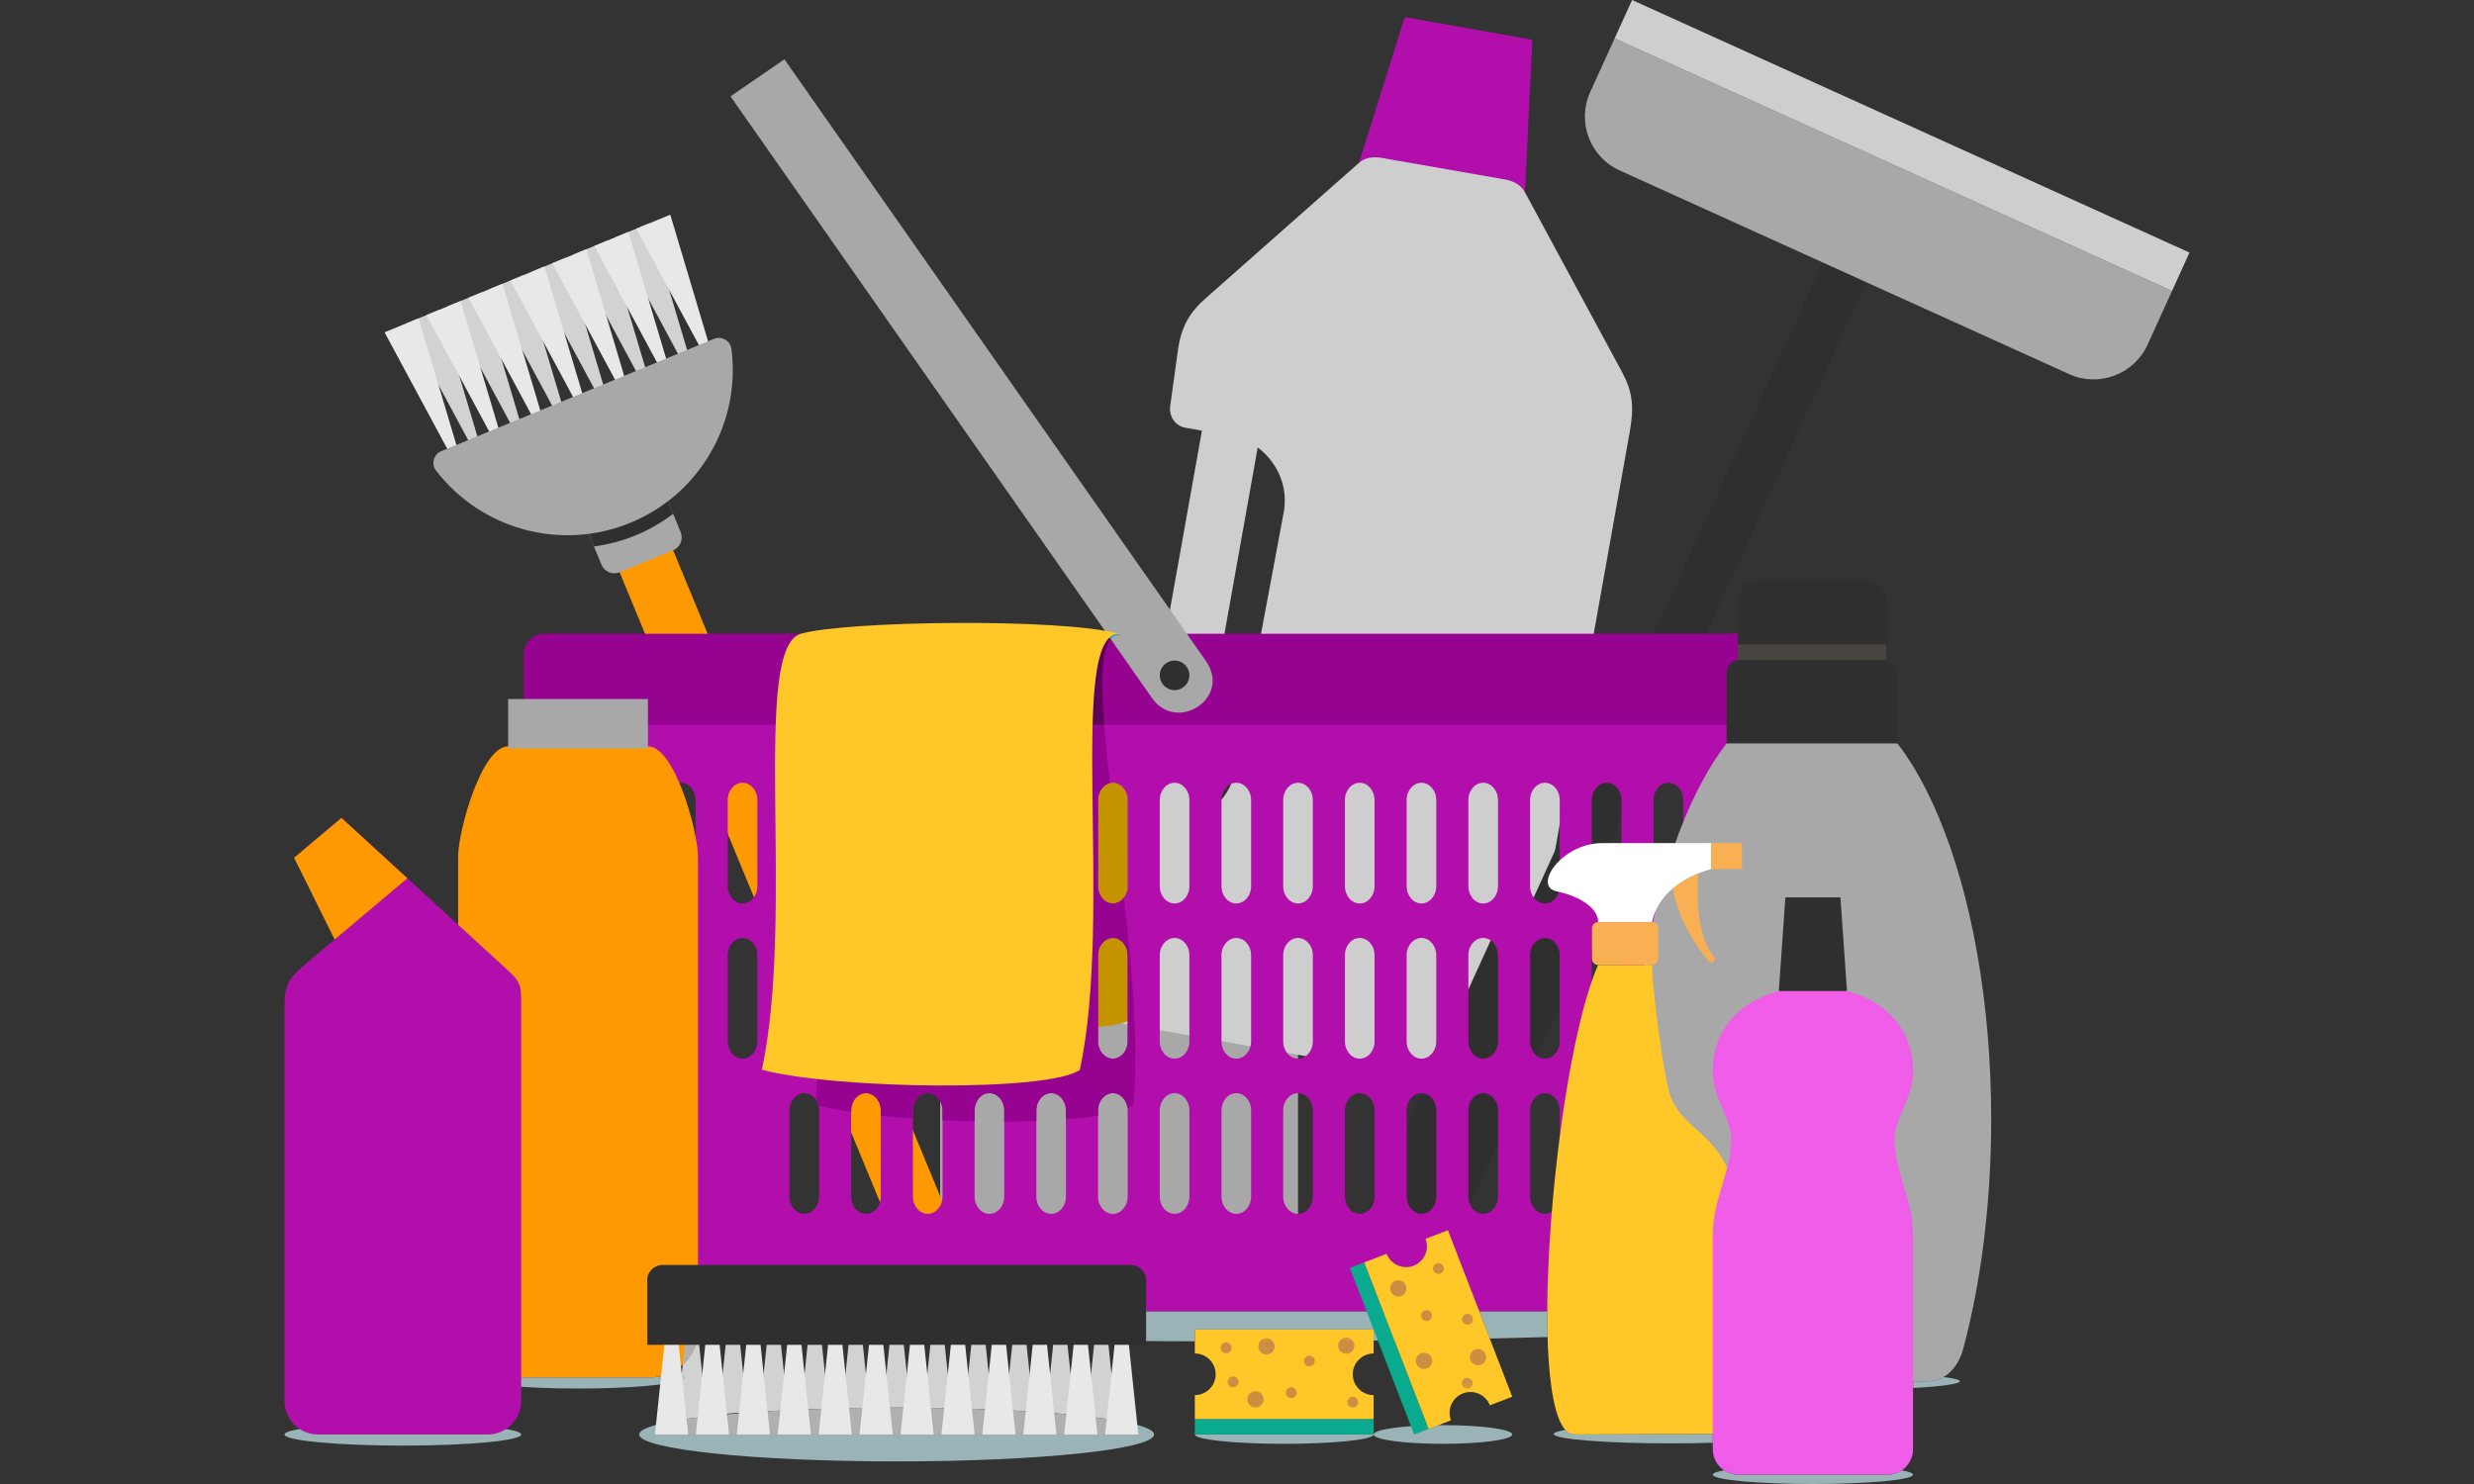 <?xml version="1.0" encoding="UTF-8"?> <svg xmlns="http://www.w3.org/2000/svg" width="200" height="120" viewBox="0 0 200 120" fill="none"><rect x="0" y="0" width="200" height="120" fill="#333333" stroke="none"/><path d="M138.462 112.267C135.881 112.128 134.246 111.923 134.246 111.693C134.246 111.464 135.881 111.259 138.462 111.12V112.267Z" fill="#65B465"></path><path d="M154.651 112.242V111.693H155.863C156.311 111.693 156.736 111.573 157.119 111.35C157.962 111.453 158.438 111.569 158.438 111.693C158.438 111.91 156.983 112.105 154.651 112.242Z" fill="#9AB3B6"></path><path d="M155.863 111.693H154.651V111.144C155.65 111.203 156.488 111.272 157.119 111.35C156.736 111.573 156.311 111.693 155.863 111.693Z" fill="#2096BF"></path><path d="M146.342 112.449C143.332 112.449 140.579 112.38 138.462 112.267V111.12C140.579 111.006 143.332 110.937 146.342 110.937C149.56 110.937 152.484 111.016 154.651 111.144V111.693V112.242C152.484 112.371 149.56 112.449 146.342 112.449Z" fill="#DC3669"></path><path d="M32.567 116.895C27.283 116.895 23 116.492 23 115.996C23 115.5 27.283 115.097 32.567 115.097C37.85 115.097 42.133 115.5 42.133 115.996C42.133 116.492 37.85 116.895 32.567 116.895Z" fill="#9AB3B6"></path><path d="M96.591 108.462C94.202 108.456 91.859 108.441 89.571 108.419L89.319 106.031H110.896C111.232 106.184 111.58 106.28 111.929 106.326L112.721 108.377C112.166 108.385 111.608 108.392 111.045 108.399V107.511H96.591V108.462ZM88.484 108.407C87.736 108.399 86.993 108.39 86.258 108.38L86.011 106.031H88.734L88.484 108.407ZM85.18 108.365C84.427 108.354 83.682 108.342 82.945 108.33L82.702 106.031H85.426L85.18 108.365ZM81.877 108.311C81.119 108.297 80.369 108.282 79.63 108.266L79.394 106.031H82.117L81.877 108.311ZM78.576 108.243C77.809 108.226 77.057 108.208 76.313 108.189L76.085 106.031H78.809L78.576 108.243ZM120.435 108.238L119.582 106.031H125.082C125.079 106.751 125.088 107.449 125.106 108.116C123.6 108.16 122.04 108.201 120.435 108.238ZM75.276 108.161C74.502 108.14 73.742 108.119 72.995 108.096L72.777 106.031H75.5L75.276 108.161ZM71.978 108.064C71.194 108.038 70.426 108.012 69.674 107.985L69.468 106.031H72.192L71.978 108.064ZM68.681 107.947C67.885 107.917 67.108 107.885 66.352 107.852L66.16 106.031H68.883L68.681 107.947ZM65.388 107.809C64.575 107.772 63.787 107.733 63.027 107.694L62.851 106.031H65.575L65.388 107.809ZM62.096 107.644C61.261 107.598 60.461 107.55 59.698 107.5L59.543 106.031H62.266L62.096 107.644ZM58.809 107.441C57.964 107.383 57.166 107.323 56.426 107.261V104.802C56.498 104.796 56.571 104.79 56.644 104.783C57.255 105.49 58.064 105.936 58.959 106.018L58.809 107.441Z" fill="#9AB3B6"></path><path fill-rule="evenodd" clip-rule="evenodd" d="M76.005 100.971H104.933V80.941H76.005V100.971Z" fill="#A8A8A8"></path><path fill-rule="evenodd" clip-rule="evenodd" d="M123.275 15.542L109.866 13.157L113.561 1.382L123.88 3.218L123.275 15.542Z" fill="#B20EAC"></path><path fill-rule="evenodd" clip-rule="evenodd" d="M116.843 87.41L91.042 82.821C88.088 82.296 86.276 78.476 87.016 74.332L88.3 67.138C88.445 66.322 89.231 65.774 90.049 65.919L93.661 66.562C96.568 67.079 99.345 65.123 99.887 62.226L103.775 41.443C104.317 38.545 102.338 35.744 99.432 35.227L95.82 34.585C95.002 34.439 94.486 33.66 94.599 32.838L95.216 28.377C95.496 26.354 96.181 25.254 97.509 24.082L109.865 13.164C110.375 12.713 111.053 12.655 111.725 12.773L121.647 14.509C122.33 14.628 122.947 14.934 123.275 15.542L131.141 30.111C131.969 31.645 132.113 32.884 131.758 34.876L123.558 80.831C122.819 84.975 119.797 87.935 116.843 87.41Z" fill="#CECECE"></path><path fill-rule="evenodd" clip-rule="evenodd" d="M98.334 28.274L102.94 29.094L95.198 72.482L90.592 71.664L98.334 28.274Z" fill="#CECECE"></path><path fill-rule="evenodd" clip-rule="evenodd" d="M91.377 82.474C89.159 83.815 71.879 83.668 65.668 82.474C67.141 72.949 61.438 52.12 65.386 51.246C68.879 50.472 85.223 50.923 90.454 51.246C93.982 53.399 93.756 73.807 91.377 82.474Z" fill="#C59200"></path><path fill-rule="evenodd" clip-rule="evenodd" d="M74.728 105.893L79.053 104.111L53.274 41.731L48.949 43.513L74.728 105.893Z" fill="#FF9901"></path><path fill-rule="evenodd" clip-rule="evenodd" d="M50.091 46.276L54.416 44.494C54.987 44.259 55.261 43.601 55.026 43.031L53.669 39.749C53.434 39.179 52.774 38.906 52.203 39.141L47.879 40.922C47.308 41.157 47.033 41.816 47.269 42.386L48.625 45.667C48.861 46.237 49.52 46.511 50.091 46.276Z" fill="#A8A8A8"></path><path fill-rule="evenodd" clip-rule="evenodd" d="M54.414 41.551L53.669 39.749C53.434 39.179 52.774 38.906 52.203 39.141L47.879 40.922C47.308 41.157 47.033 41.816 47.269 42.386L48.014 44.188C49.147 44.039 50.28 43.744 51.386 43.288C52.493 42.832 53.506 42.244 54.414 41.551Z" fill="#2F2F2F"></path><path d="M55.238 29.408L49.739 19.191L52.492 18.057L55.808 29.173L55.238 29.408Z" fill="#D2D2D2"></path><path d="M51.847 30.805L46.348 20.587L49.1 19.454L52.417 30.57L51.847 30.805Z" fill="#D2D2D2"></path><path d="M48.456 32.202L42.956 21.984L45.709 20.85L49.026 31.967L48.456 32.202Z" fill="#D2D2D2"></path><path d="M45.065 33.598L39.565 23.381L42.318 22.247L45.635 33.364L45.065 33.598Z" fill="#D2D2D2"></path><path d="M41.674 34.995L36.174 24.777L38.927 23.643L42.243 34.76L41.674 34.995Z" fill="#D2D2D2"></path><path d="M38.283 36.392L32.783 26.175L35.536 25.041L38.852 36.157L38.283 36.392Z" fill="#D2D2D2"></path><path fill-rule="evenodd" clip-rule="evenodd" d="M57.503 28.475L56.934 28.71L51.434 18.492L54.187 17.359L57.503 28.475Z" fill="#E8E8E8"></path><path fill-rule="evenodd" clip-rule="evenodd" d="M54.113 29.872L53.543 30.106L48.044 19.889L50.796 18.755L54.113 29.872Z" fill="#E8E8E8"></path><path fill-rule="evenodd" clip-rule="evenodd" d="M50.721 31.268L50.152 31.503L44.652 21.286L47.404 20.152L50.721 31.268Z" fill="#E8E8E8"></path><path fill-rule="evenodd" clip-rule="evenodd" d="M47.33 32.665L46.76 32.9L41.261 22.683L44.013 21.549L47.33 32.665Z" fill="#E8E8E8"></path><path fill-rule="evenodd" clip-rule="evenodd" d="M43.939 34.062L43.369 34.297L37.87 24.079L40.622 22.945L43.939 34.062Z" fill="#E8E8E8"></path><path fill-rule="evenodd" clip-rule="evenodd" d="M40.548 35.459L39.978 35.694L34.478 25.476L37.231 24.342L40.548 35.459Z" fill="#E8E8E8"></path><path fill-rule="evenodd" clip-rule="evenodd" d="M37.157 36.856L36.587 37.091L31.088 26.873L33.84 25.739L37.157 36.856Z" fill="#E8E8E8"></path><path fill-rule="evenodd" clip-rule="evenodd" d="M50.966 42.27C56.682 39.916 59.891 34.061 59.129 28.217C59.086 27.89 58.911 27.628 58.626 27.463C58.341 27.298 58.025 27.277 57.72 27.402L35.676 36.482C35.371 36.608 35.162 36.845 35.076 37.163C34.99 37.48 35.052 37.791 35.252 38.052C38.84 42.731 45.25 44.625 50.966 42.27Z" fill="#A8A8A8"></path><path fill-rule="evenodd" clip-rule="evenodd" d="M149.003 17.553L152.532 19.153L121.09 88.295L117.562 86.696L149.003 17.553Z" fill="#2F2F2F"></path><path fill-rule="evenodd" clip-rule="evenodd" d="M110.896 106.031C112.732 106.863 114.916 106.045 115.75 104.212L128.251 76.721L121.576 73.695L109.074 101.186C108.241 103.019 109.061 105.199 110.896 106.031Z" fill="#2F2F2F"></path><path fill-rule="evenodd" clip-rule="evenodd" d="M130.928 13.78L167.275 30.254C169.671 31.341 172.521 30.272 173.609 27.88L175.587 23.53L130.527 3.107L128.549 7.456C127.461 9.848 128.532 12.694 130.928 13.78Z" fill="#A8A8A8"></path><path fill-rule="evenodd" clip-rule="evenodd" d="M131.94 5.22431e-05L177 20.424L175.587 23.53L130.527 3.107L131.94 5.22431e-05Z" fill="#CECECE"></path><path fill-rule="evenodd" clip-rule="evenodd" d="M134.869 73.057H134.869C135.528 73.057 136.067 72.43 136.067 71.663V64.691C136.067 63.925 135.528 63.297 134.869 63.297H134.869C134.211 63.297 133.672 63.925 133.672 64.691V71.663C133.672 72.43 134.211 73.057 134.869 73.057ZM129.88 85.606C130.538 85.606 131.077 84.979 131.077 84.212V77.24C131.077 76.473 130.538 75.846 129.88 75.846C129.221 75.846 128.682 76.473 128.682 77.24V84.212C128.682 84.979 129.221 85.606 129.88 85.606ZM129.88 73.057C130.538 73.057 131.077 72.43 131.077 71.663V64.691C131.077 63.925 130.538 63.297 129.88 63.297C129.221 63.297 128.682 63.925 128.682 64.691V71.663C128.682 72.43 129.221 73.057 129.88 73.057ZM55.039 73.057C55.697 73.057 56.236 72.43 56.236 71.663V64.691C56.236 63.925 55.697 63.297 55.039 63.297H55.038C54.38 63.297 53.841 63.925 53.841 64.691V71.663C53.841 72.43 54.38 73.057 55.038 73.057H55.039ZM60.028 85.606C60.687 85.606 61.225 84.979 61.225 84.212V77.24C61.225 76.473 60.687 75.846 60.028 75.846C59.369 75.846 58.831 76.473 58.831 77.24V84.212C58.831 84.979 59.369 85.606 60.028 85.606ZM60.028 73.057C60.687 73.057 61.225 72.43 61.225 71.663V64.691C61.225 63.925 60.687 63.297 60.028 63.297C59.369 63.297 58.831 63.925 58.831 64.691V71.663C58.831 72.43 59.369 73.057 60.028 73.057ZM124.89 98.155H124.89C125.549 98.155 126.088 97.528 126.088 96.761V89.79C126.088 89.022 125.549 88.395 124.89 88.395H124.89C124.232 88.395 123.693 89.022 123.693 89.79V96.761C123.693 97.528 124.232 98.155 124.89 98.155ZM124.89 85.606H124.89C125.549 85.606 126.088 84.979 126.088 84.212V77.24C126.088 76.473 125.549 75.846 124.89 75.846H124.89C124.232 75.846 123.693 76.473 123.693 77.24V84.212C123.693 84.979 124.232 85.606 124.89 85.606ZM124.89 73.057H124.89C125.549 73.057 126.088 72.43 126.088 71.663V64.691C126.088 63.925 125.549 63.297 124.89 63.297H124.89C124.232 63.297 123.693 63.925 123.693 64.691V71.663C123.693 72.43 124.232 73.057 124.89 73.057ZM119.901 98.155C120.56 98.155 121.098 97.528 121.098 96.761V89.79C121.098 89.022 120.56 88.395 119.901 88.395C119.242 88.395 118.704 89.022 118.704 89.79V96.761C118.704 97.528 119.242 98.155 119.901 98.155ZM119.901 85.606C120.56 85.606 121.098 84.979 121.098 84.212V77.24C121.098 76.473 120.56 75.846 119.901 75.846C119.242 75.846 118.704 76.473 118.704 77.24V84.212C118.704 84.979 119.242 85.606 119.901 85.606ZM119.901 73.057C120.56 73.057 121.098 72.43 121.098 71.663V64.691C121.098 63.925 120.56 63.297 119.901 63.297C119.242 63.297 118.704 63.925 118.704 64.691V71.663C118.704 72.43 119.242 73.057 119.901 73.057ZM114.911 98.155C115.57 98.155 116.109 97.528 116.109 96.761V89.79C116.109 89.022 115.57 88.395 114.911 88.395C114.253 88.395 113.714 89.022 113.714 89.79V96.761C113.714 97.528 114.253 98.155 114.911 98.155ZM114.911 85.606C115.57 85.606 116.109 84.979 116.109 84.212V77.24C116.109 76.473 115.57 75.846 114.911 75.846C114.253 75.846 113.714 76.473 113.714 77.24V84.212C113.714 84.979 114.253 85.606 114.911 85.606ZM114.911 73.057C115.57 73.057 116.109 72.43 116.109 71.663V64.691C116.109 63.925 115.57 63.297 114.911 63.297C114.253 63.297 113.714 63.925 113.714 64.691V71.663C113.714 72.43 114.253 73.057 114.911 73.057ZM109.922 98.155H109.923C110.581 98.155 111.12 97.528 111.12 96.761V89.79C111.12 89.022 110.581 88.395 109.923 88.395H109.922C109.263 88.395 108.725 89.022 108.725 89.79V96.761C108.725 97.528 109.263 98.155 109.922 98.155ZM109.922 85.606H109.923C110.581 85.606 111.12 84.979 111.12 84.212V77.24C111.12 76.473 110.581 75.846 109.923 75.846H109.922C109.263 75.846 108.725 76.473 108.725 77.24V84.212C108.725 84.979 109.263 85.606 109.922 85.606ZM109.922 73.057H109.923C110.581 73.057 111.12 72.43 111.12 71.663V64.691C111.12 63.925 110.581 63.297 109.923 63.297H109.922C109.263 63.297 108.725 63.925 108.725 64.691V71.663C108.725 72.43 109.263 73.057 109.922 73.057ZM104.933 98.155C105.591 98.155 106.13 97.528 106.13 96.761V89.79C106.13 89.022 105.591 88.395 104.933 88.395C104.274 88.395 103.735 89.022 103.735 89.79V96.761C103.735 97.528 104.274 98.155 104.933 98.155ZM104.933 85.606C105.591 85.606 106.13 84.979 106.13 84.212V77.24C106.13 76.473 105.591 75.846 104.933 75.846C104.274 75.846 103.735 76.473 103.735 77.24V84.212C103.735 84.979 104.274 85.606 104.933 85.606ZM104.933 73.057C105.591 73.057 106.13 72.43 106.13 71.663V64.691C106.13 63.925 105.591 63.297 104.933 63.297C104.274 63.297 103.735 63.925 103.735 64.691V71.663C103.735 72.43 104.274 73.057 104.933 73.057ZM99.944 98.155C100.602 98.155 101.141 97.528 101.141 96.761V89.79C101.141 89.022 100.602 88.395 99.944 88.395C99.284 88.395 98.746 89.022 98.746 89.79V96.761C98.746 97.528 99.284 98.155 99.944 98.155ZM99.944 85.606C100.602 85.606 101.141 84.979 101.141 84.212V77.24C101.141 76.473 100.602 75.846 99.944 75.846C99.284 75.846 98.746 76.473 98.746 77.24V84.212C98.746 84.979 99.284 85.606 99.944 85.606ZM99.944 73.057C100.602 73.057 101.141 72.43 101.141 71.663V64.691C101.141 63.925 100.602 63.297 99.944 63.297C99.284 63.297 98.746 63.925 98.746 64.691V71.663C98.746 72.43 99.284 73.057 99.944 73.057ZM94.954 98.155C95.613 98.155 96.151 97.528 96.151 96.761V89.79C96.151 89.022 95.613 88.395 94.954 88.395C94.295 88.395 93.756 89.022 93.756 89.79V96.761C93.756 97.528 94.295 98.155 94.954 98.155ZM94.954 85.606C95.613 85.606 96.151 84.979 96.151 84.212V77.24C96.151 76.473 95.613 75.846 94.954 75.846C94.295 75.846 93.756 76.473 93.756 77.24V84.212C93.756 84.979 94.295 85.606 94.954 85.606ZM94.954 73.057C95.613 73.057 96.151 72.43 96.151 71.663V64.691C96.151 63.925 95.613 63.297 94.954 63.297C94.295 63.297 93.756 63.925 93.756 64.691V71.663C93.756 72.43 94.295 73.057 94.954 73.057ZM89.964 98.155C90.623 98.155 91.162 97.528 91.162 96.761V89.79C91.162 89.022 90.623 88.395 89.964 88.395C89.306 88.395 88.767 89.022 88.767 89.79V96.761C88.767 97.528 89.306 98.155 89.964 98.155ZM89.964 85.606C90.623 85.606 91.162 84.979 91.162 84.212V77.24C91.162 76.473 90.623 75.846 89.964 75.846C89.306 75.846 88.767 76.473 88.767 77.24V84.212C88.767 84.979 89.306 85.606 89.964 85.606ZM89.964 73.057C90.623 73.057 91.162 72.43 91.162 71.663V64.691C91.162 63.925 90.623 63.297 89.964 63.297C89.306 63.297 88.767 63.925 88.767 64.691V71.663C88.767 72.43 89.306 73.057 89.964 73.057ZM84.975 98.155H84.975C85.634 98.155 86.172 97.528 86.172 96.761V89.79C86.172 89.022 85.634 88.395 84.975 88.395H84.975C84.317 88.395 83.778 89.022 83.778 89.79V96.761C83.778 97.528 84.317 98.155 84.975 98.155ZM84.975 85.606H84.975C85.634 85.606 86.172 84.979 86.172 84.212V77.24C86.172 76.473 85.634 75.846 84.975 75.846H84.975C84.317 75.846 83.778 76.473 83.778 77.24V84.212C83.778 84.979 84.317 85.606 84.975 85.606ZM84.975 73.057H84.975C85.634 73.057 86.172 72.43 86.172 71.663V64.691C86.172 63.925 85.634 63.297 84.975 63.297H84.975C84.317 63.297 83.778 63.925 83.778 64.691V71.663C83.778 72.43 84.317 73.057 84.975 73.057ZM79.986 98.155H79.986C80.644 98.155 81.183 97.528 81.183 96.761V89.79C81.183 89.022 80.644 88.395 79.986 88.395H79.986C79.327 88.395 78.788 89.022 78.788 89.79V96.761C78.788 97.528 79.327 98.155 79.986 98.155ZM79.986 85.606H79.986C80.644 85.606 81.183 84.979 81.183 84.212V77.24C81.183 76.473 80.644 75.846 79.986 75.846H79.986C79.327 75.846 78.788 76.473 78.788 77.24V84.212C78.788 84.979 79.327 85.606 79.986 85.606ZM79.986 73.057H79.986C80.644 73.057 81.183 72.43 81.183 71.663V64.691C81.183 63.925 80.644 63.297 79.986 63.297H79.986C79.327 63.297 78.788 63.925 78.788 64.691V71.663C78.788 72.43 79.327 73.057 79.986 73.057ZM74.996 98.155C75.655 98.155 76.194 97.528 76.194 96.761V89.79C76.194 89.022 75.655 88.395 74.996 88.395C74.338 88.395 73.799 89.022 73.799 89.79V96.761C73.799 97.528 74.338 98.155 74.996 98.155ZM74.996 85.606C75.655 85.606 76.194 84.979 76.194 84.212V77.24C76.194 76.473 75.655 75.846 74.996 75.846C74.338 75.846 73.799 76.473 73.799 77.24V84.212C73.799 84.979 74.338 85.606 74.996 85.606ZM74.996 73.057C75.655 73.057 76.194 72.43 76.194 71.663V64.691C76.194 63.925 75.655 63.297 74.996 63.297C74.338 63.297 73.799 63.925 73.799 64.691V71.663C73.799 72.43 74.338 73.057 74.996 73.057ZM70.007 98.155C70.665 98.155 71.204 97.528 71.204 96.761V89.79C71.204 89.022 70.665 88.395 70.007 88.395C69.348 88.395 68.81 89.022 68.81 89.79V96.761C68.81 97.528 69.348 98.155 70.007 98.155ZM70.007 85.606C70.665 85.606 71.204 84.979 71.204 84.212V77.24C71.204 76.473 70.665 75.846 70.007 75.846C69.348 75.846 68.81 76.473 68.81 77.24V84.212C68.81 84.979 69.348 85.606 70.007 85.606ZM70.007 73.057C70.665 73.057 71.204 72.43 71.204 71.663V64.691C71.204 63.925 70.665 63.297 70.007 63.297C69.348 63.297 68.81 63.925 68.81 64.691V71.663C68.81 72.43 69.348 73.057 70.007 73.057ZM65.017 98.155C65.676 98.155 66.215 97.528 66.215 96.761V89.79C66.215 89.022 65.676 88.395 65.017 88.395C64.359 88.395 63.82 89.022 63.82 89.79V96.761C63.82 97.528 64.359 98.155 65.017 98.155ZM65.017 85.606C65.676 85.606 66.215 84.979 66.215 84.212V77.24C66.215 76.473 65.676 75.846 65.017 75.846C64.359 75.846 63.82 76.473 63.82 77.24V84.212C63.82 84.979 64.359 85.606 65.017 85.606ZM65.017 73.057C65.676 73.057 66.215 72.43 66.215 71.663V64.691C66.215 63.925 65.676 63.297 65.017 63.297C64.359 63.297 63.82 63.925 63.82 64.691V71.663C63.82 72.43 64.359 73.057 65.017 73.057ZM143.567 57.361L134.301 102.608C133.884 104.644 132.404 106.031 130.65 106.031H59.258C57.504 106.031 56.024 104.644 55.607 102.608L46.341 57.361H143.567Z" fill="#B20EAC"></path><path fill-rule="evenodd" clip-rule="evenodd" d="M43.983 51.246H145.926C146.831 51.246 147.573 51.986 147.573 52.89V58.599H42.335V52.89C42.335 51.986 43.077 51.246 43.983 51.246Z" fill="#960391"></path><path fill-rule="evenodd" clip-rule="evenodd" d="M59.054 7.792L63.413 4.795L97.479 53.437C99.585 56.445 95.125 59.298 93.13 56.449L59.054 7.792Z" fill="#A8A8A8"></path><path d="M65.995 88.988C65.995 88.987 65.995 88.987 65.995 88.987C65.995 88.987 65.995 88.988 65.995 88.988Z" fill="#A5C0C2"></path><path d="M81.183 90.698V89.789C81.183 89.022 80.645 88.395 79.986 88.395C79.327 88.395 78.789 89.022 78.789 89.789V90.679H78.788V89.79C78.788 89.022 79.327 88.395 79.986 88.395H79.986C80.645 88.395 81.183 89.022 81.183 89.79V90.698C81.183 90.698 81.183 90.698 81.183 90.698ZM91.153 89.62C91.141 89.505 91.117 89.394 91.082 89.289C91.117 89.394 91.141 89.505 91.153 89.62C91.153 89.62 91.153 89.62 91.153 89.62ZM90.083 88.402H90.083C90.083 88.402 90.083 88.402 90.083 88.402ZM90.079 88.402C90.079 88.402 90.079 88.402 90.079 88.401C90.079 88.402 90.079 88.402 90.079 88.402ZM90.023 88.397C90.023 88.397 90.022 88.397 90.022 88.397C90.022 88.397 90.022 88.397 90.023 88.397ZM90 88.396C89.999 88.396 89.999 88.396 89.998 88.396C89.999 88.396 89.999 88.396 90 88.396ZM89.996 88.396C89.995 88.396 89.995 88.396 89.994 88.396C89.995 88.396 89.995 88.396 89.996 88.396ZM79.986 85.606H79.986C80.645 85.606 81.183 84.979 81.183 84.212V83.423H81.183V84.212C81.183 84.979 80.645 85.606 79.986 85.606ZM79.982 85.606C79.325 85.604 78.788 84.978 78.788 84.212V83.415H78.789V84.212C78.789 84.978 79.325 85.604 79.982 85.606Z" fill="#23A1CA"></path><path d="M81.183 83.423V77.24C81.183 76.474 80.645 75.846 79.986 75.846C79.327 75.846 78.789 76.474 78.789 77.24V83.415H78.788V77.24C78.788 76.474 79.327 75.846 79.986 75.846H79.986C80.645 75.846 81.183 76.474 81.183 77.24V83.423H81.183ZM80.884 72.582C81.07 72.336 81.183 72.014 81.183 71.663V64.691C81.183 63.925 80.645 63.297 79.986 63.297C79.327 63.297 78.789 63.925 78.789 64.691V71.663C78.789 72.001 78.893 72.312 79.067 72.554C78.893 72.312 78.788 72.001 78.788 71.663V64.691C78.788 63.925 79.327 63.297 79.986 63.297H79.986C80.645 63.297 81.183 63.925 81.183 64.691V71.663C81.183 72.014 81.07 72.336 80.884 72.582ZM68.94 72.293C68.86 72.11 68.813 71.903 68.81 71.685C68.813 71.903 68.859 72.11 68.94 72.293ZM66.202 71.871C66.202 71.87 66.202 71.87 66.202 71.869C66.202 71.87 66.202 71.87 66.202 71.871ZM66.211 71.772C66.212 71.77 66.212 71.768 66.212 71.766C66.212 71.768 66.212 71.769 66.211 71.772ZM66.215 71.686C66.215 71.684 66.215 71.682 66.215 71.679C66.215 71.681 66.215 71.684 66.215 71.686ZM66.215 71.678C66.215 71.676 66.215 71.673 66.215 71.671C66.215 71.674 66.215 71.676 66.215 71.678ZM88.767 64.691C88.767 64.689 88.767 64.686 88.767 64.684C88.767 64.686 88.767 64.689 88.767 64.691ZM66.215 64.691C66.215 63.925 65.676 63.297 65.018 63.297C65.676 63.297 66.215 63.925 66.215 64.691ZM88.768 64.635C88.768 64.633 88.768 64.631 88.769 64.628C88.768 64.63 88.768 64.633 88.768 64.635ZM64.705 63.346L64.705 63.346C64.705 63.346 64.705 63.346 64.705 63.346ZM64.955 63.299C64.956 63.299 64.956 63.299 64.957 63.299C64.956 63.299 64.956 63.299 64.955 63.299ZM64.967 63.298C64.967 63.298 64.968 63.298 64.968 63.298C64.968 63.298 64.967 63.298 64.967 63.298ZM64.994 63.297C64.995 63.297 64.995 63.297 64.996 63.297C64.995 63.297 64.994 63.297 64.994 63.297Z" fill="#088E7A"></path><path d="M69.03 88.986C69.247 88.629 69.605 88.395 70.007 88.395C69.605 88.395 69.247 88.629 69.03 88.986ZM66.213 77.17C66.213 77.168 66.213 77.166 66.213 77.165C66.213 77.167 66.213 77.168 66.213 77.17ZM66.213 77.157C66.213 77.156 66.213 77.154 66.213 77.153C66.213 77.155 66.213 77.156 66.213 77.157ZM66.21 77.107C66.21 77.106 66.21 77.104 66.209 77.102C66.21 77.104 66.21 77.106 66.21 77.107ZM66.208 77.088C66.208 77.086 66.208 77.085 66.208 77.084C66.208 77.085 66.208 77.087 66.208 77.088ZM66.201 77.026C66.201 77.025 66.201 77.024 66.201 77.023C66.201 77.024 66.201 77.025 66.201 77.026ZM66.187 76.941C66.187 76.94 66.187 76.939 66.187 76.938C66.187 76.939 66.187 76.94 66.187 76.941ZM66.175 76.882C66.174 76.881 66.174 76.879 66.174 76.877C66.174 76.879 66.174 76.881 66.175 76.882ZM66.168 76.854C66.074 76.477 65.847 76.165 65.55 75.993C65.55 75.993 65.55 75.993 65.55 75.993C65.847 76.165 66.074 76.477 66.168 76.854Z" fill="#DC9844"></path><path d="M81.183 90.698V89.79C81.183 89.022 80.644 88.395 79.986 88.395H79.986C79.327 88.395 78.788 89.022 78.788 89.79V90.679C77.924 90.662 77.055 90.632 76.194 90.592V89.789C76.194 89.069 75.718 88.472 75.115 88.402C75.076 88.397 75.036 88.395 74.996 88.395C74.957 88.395 74.917 88.397 74.878 88.402C74.274 88.472 73.799 89.069 73.799 89.789V89.79V90.45C72.905 90.386 72.035 90.309 71.204 90.219V89.789C71.204 89.069 70.729 88.472 70.125 88.402C70.086 88.397 70.047 88.395 70.007 88.395C69.604 88.395 69.247 88.629 69.03 88.986C69.029 88.987 69.029 88.987 69.029 88.987C68.891 89.215 68.809 89.491 68.809 89.789V89.79V89.912C67.811 89.759 66.917 89.585 66.164 89.39C66.144 89.31 66.117 89.233 66.085 89.16C66.085 89.16 66.085 89.16 66.085 89.16C66.084 89.158 66.084 89.156 66.082 89.154C66.082 89.153 66.082 89.153 66.081 89.152C66.081 89.15 66.08 89.149 66.08 89.148C66.055 89.092 66.026 89.038 65.996 88.988C65.996 88.988 65.996 88.987 65.995 88.987C65.995 88.987 65.994 88.986 65.994 88.985C65.993 88.983 65.992 88.981 65.99 88.979C65.99 88.979 65.99 88.979 65.99 88.979C65.979 88.962 65.968 88.944 65.957 88.927C66.055 87.638 66.091 86.272 66.079 84.855C66.16 84.674 66.209 84.471 66.214 84.255C66.214 84.255 66.214 84.255 66.214 84.254C66.214 84.253 66.214 84.252 66.214 84.25C66.214 84.25 66.214 84.249 66.214 84.249C66.215 84.248 66.215 84.246 66.215 84.245C66.215 84.245 66.215 84.244 66.215 84.244C66.215 84.241 66.215 84.237 66.215 84.234C66.215 84.234 66.215 84.233 66.215 84.232C66.215 84.231 66.215 84.23 66.215 84.228C66.215 84.228 66.215 84.227 66.215 84.227C66.215 84.226 66.215 84.225 66.215 84.224C66.215 84.223 66.215 84.222 66.215 84.222C66.215 84.221 66.215 84.22 66.215 84.218C66.215 84.218 66.215 84.218 66.215 84.217C66.215 84.215 66.215 84.213 66.215 84.212V77.24C66.215 77.239 66.215 77.237 66.215 77.235C66.215 77.234 66.215 77.234 66.215 77.233C66.215 77.232 66.215 77.23 66.215 77.229C66.215 77.228 66.215 77.228 66.215 77.227C66.215 77.225 66.215 77.224 66.215 77.222C66.215 77.221 66.215 77.221 66.215 77.221C66.215 77.219 66.215 77.218 66.215 77.216C66.215 77.216 66.215 77.215 66.215 77.215C66.215 77.213 66.215 77.211 66.215 77.209C66.215 77.209 66.215 77.208 66.215 77.208C66.215 77.206 66.215 77.205 66.214 77.203C66.214 77.203 66.214 77.202 66.214 77.202C66.214 77.2 66.214 77.198 66.214 77.197C66.214 77.196 66.214 77.196 66.214 77.196C66.214 77.194 66.214 77.192 66.214 77.191C66.214 77.19 66.214 77.189 66.214 77.189C66.214 77.187 66.214 77.186 66.214 77.185C66.214 77.184 66.214 77.183 66.214 77.183C66.214 77.181 66.213 77.179 66.213 77.177C66.213 77.177 66.213 77.176 66.213 77.176C66.213 77.174 66.213 77.173 66.213 77.172C66.213 77.171 66.213 77.171 66.213 77.17C66.213 77.168 66.213 77.167 66.213 77.165C66.213 77.164 66.213 77.164 66.213 77.163C66.213 77.162 66.213 77.16 66.213 77.159C66.213 77.158 66.213 77.158 66.213 77.157C66.213 77.156 66.213 77.155 66.213 77.153C66.213 77.153 66.213 77.152 66.213 77.151C66.213 77.15 66.212 77.148 66.212 77.147C66.212 77.145 66.212 77.145 66.212 77.144C66.212 77.143 66.212 77.142 66.212 77.141C66.212 77.14 66.212 77.139 66.212 77.138C66.211 77.137 66.211 77.135 66.211 77.133C66.211 77.133 66.211 77.132 66.211 77.131C66.211 77.13 66.211 77.129 66.211 77.128C66.211 77.127 66.211 77.127 66.211 77.126C66.211 77.124 66.211 77.123 66.211 77.122C66.21 77.121 66.21 77.12 66.21 77.119C66.21 77.118 66.21 77.117 66.21 77.115C66.21 77.115 66.21 77.114 66.21 77.113C66.21 77.112 66.21 77.111 66.21 77.11C66.21 77.109 66.21 77.108 66.209 77.107C66.209 77.106 66.209 77.104 66.209 77.102C66.209 77.102 66.209 77.101 66.209 77.1C66.209 77.099 66.209 77.098 66.209 77.097C66.209 77.096 66.208 77.095 66.208 77.095C66.208 77.093 66.208 77.092 66.208 77.09C66.208 77.089 66.208 77.089 66.207 77.088C66.207 77.087 66.207 77.085 66.207 77.084C66.207 77.084 66.207 77.083 66.207 77.082C66.207 77.081 66.207 77.08 66.207 77.079C66.207 77.078 66.206 77.076 66.206 77.075C66.206 77.074 66.206 77.073 66.206 77.072C66.206 77.071 66.206 77.07 66.206 77.069C66.206 77.068 66.206 77.067 66.205 77.067C66.205 77.065 66.205 77.065 66.205 77.064C66.205 77.062 66.205 77.061 66.205 77.059C66.205 77.058 66.205 77.057 66.204 77.057C66.204 77.055 66.204 77.055 66.204 77.054C66.204 77.053 66.204 77.052 66.204 77.051C66.204 77.05 66.204 77.049 66.204 77.048C66.203 77.047 66.203 77.045 66.203 77.044C66.203 77.043 66.203 77.042 66.203 77.041C66.203 77.04 66.203 77.04 66.202 77.038C66.202 77.038 66.202 77.037 66.202 77.036C66.202 77.035 66.202 77.034 66.201 77.033C66.201 77.031 66.201 77.03 66.201 77.029C66.201 77.028 66.201 77.027 66.201 77.026C66.2 77.025 66.2 77.024 66.2 77.023C66.2 77.022 66.2 77.021 66.2 77.021C66.2 77.02 66.2 77.019 66.2 77.018C66.199 77.016 66.199 77.015 66.199 77.013C66.199 77.012 66.199 77.012 66.199 77.011C66.198 77.01 66.198 77.009 66.198 77.008C66.198 77.007 66.198 77.006 66.198 77.006C66.198 77.004 66.197 77.002 66.197 77.001C66.197 77 66.197 76.999 66.197 76.999C66.196 76.998 66.196 76.996 66.196 76.995C66.196 76.995 66.196 76.994 66.196 76.993C66.196 76.992 66.195 76.99 66.195 76.989C66.195 76.988 66.195 76.987 66.195 76.986C66.195 76.985 66.194 76.984 66.194 76.983C66.194 76.982 66.194 76.981 66.194 76.98C66.194 76.98 66.194 76.979 66.193 76.978C66.193 76.977 66.193 76.976 66.193 76.975C66.192 76.973 66.192 76.972 66.192 76.971C66.192 76.97 66.192 76.969 66.192 76.968C66.191 76.967 66.191 76.967 66.191 76.966C66.191 76.964 66.191 76.963 66.191 76.962C66.191 76.962 66.19 76.961 66.19 76.96C66.19 76.959 66.19 76.957 66.19 76.956C66.189 76.955 66.189 76.954 66.189 76.953C66.189 76.952 66.189 76.951 66.189 76.95C66.189 76.95 66.188 76.949 66.188 76.948C66.188 76.947 66.188 76.945 66.187 76.943C66.187 76.943 66.187 76.942 66.187 76.941C66.187 76.94 66.186 76.939 66.186 76.938C66.186 76.937 66.186 76.937 66.186 76.936C66.186 76.934 66.185 76.933 66.185 76.932C66.185 76.931 66.185 76.931 66.185 76.93C66.184 76.928 66.184 76.927 66.184 76.926C66.184 76.925 66.184 76.924 66.184 76.924C66.183 76.922 66.183 76.921 66.183 76.92C66.183 76.92 66.183 76.919 66.183 76.918C66.182 76.917 66.182 76.915 66.181 76.914C66.181 76.913 66.181 76.912 66.181 76.912C66.181 76.911 66.18 76.909 66.18 76.908C66.18 76.907 66.18 76.907 66.18 76.906C66.18 76.905 66.179 76.903 66.179 76.901C66.179 76.901 66.179 76.901 66.179 76.9C66.178 76.899 66.178 76.897 66.177 76.896C66.177 76.895 66.177 76.895 66.177 76.894C66.177 76.893 66.177 76.891 66.176 76.889C66.176 76.889 66.176 76.889 66.176 76.889C66.176 76.887 66.175 76.885 66.175 76.884C66.175 76.883 66.175 76.883 66.175 76.883C66.174 76.881 66.174 76.879 66.174 76.878C66.173 76.878 66.173 76.877 66.173 76.877C66.173 76.876 66.173 76.873 66.172 76.872C66.172 76.872 66.172 76.871 66.172 76.871C66.171 76.869 66.171 76.868 66.171 76.866L66.17 76.865C66.17 76.862 66.169 76.858 66.168 76.854C66.074 76.477 65.847 76.165 65.55 75.993C65.454 75.005 65.351 74.016 65.242 73.033C65.73 72.924 66.116 72.466 66.199 71.892C66.2 71.884 66.201 71.878 66.201 71.871C66.201 71.87 66.202 71.87 66.202 71.869C66.202 71.867 66.202 71.865 66.203 71.862C66.203 71.862 66.203 71.861 66.203 71.861C66.203 71.859 66.203 71.856 66.204 71.854C66.204 71.853 66.204 71.853 66.204 71.852C66.204 71.851 66.204 71.85 66.204 71.849C66.204 71.848 66.204 71.848 66.204 71.848C66.205 71.845 66.205 71.843 66.205 71.841C66.205 71.84 66.205 71.839 66.205 71.838C66.206 71.836 66.206 71.834 66.206 71.832C66.206 71.832 66.206 71.83 66.206 71.83C66.206 71.828 66.206 71.826 66.207 71.825C66.207 71.824 66.207 71.823 66.207 71.821C66.207 71.82 66.207 71.819 66.207 71.818C66.207 71.817 66.208 71.815 66.208 71.813C66.208 71.812 66.208 71.811 66.208 71.81C66.208 71.808 66.209 71.806 66.209 71.805C66.209 71.804 66.209 71.803 66.209 71.802C66.209 71.801 66.209 71.799 66.209 71.798C66.209 71.797 66.209 71.796 66.21 71.795C66.21 71.793 66.21 71.792 66.21 71.79C66.21 71.789 66.21 71.788 66.21 71.788C66.21 71.786 66.21 71.784 66.21 71.782C66.211 71.781 66.211 71.78 66.211 71.779C66.211 71.778 66.211 71.776 66.211 71.774C66.211 71.773 66.211 71.772 66.211 71.772C66.211 71.77 66.211 71.768 66.211 71.766C66.212 71.765 66.212 71.765 66.212 71.764C66.212 71.762 66.212 71.76 66.212 71.758C66.212 71.758 66.212 71.757 66.212 71.757C66.212 71.755 66.213 71.752 66.213 71.751C66.213 71.75 66.213 71.749 66.213 71.749C66.213 71.746 66.213 71.744 66.213 71.742C66.213 71.742 66.213 71.741 66.213 71.741C66.213 71.739 66.213 71.736 66.213 71.734C66.213 71.734 66.213 71.734 66.213 71.733C66.213 71.731 66.213 71.729 66.213 71.727C66.213 71.727 66.213 71.726 66.213 71.725C66.213 71.723 66.214 71.721 66.214 71.719C66.214 71.719 66.214 71.718 66.214 71.717C66.214 71.715 66.214 71.713 66.214 71.711C66.214 71.71 66.214 71.71 66.214 71.709C66.214 71.707 66.214 71.705 66.214 71.703C66.214 71.702 66.214 71.702 66.214 71.702C66.214 71.7 66.215 71.697 66.215 71.695C66.215 71.695 66.215 71.695 66.215 71.694C66.215 71.692 66.215 71.689 66.215 71.687C66.215 71.687 66.215 71.686 66.215 71.686C66.215 71.684 66.215 71.681 66.215 71.679C66.215 71.679 66.215 71.678 66.215 71.678C66.215 71.676 66.215 71.674 66.215 71.671C66.215 71.671 66.215 71.67 66.215 71.67C66.215 71.668 66.215 71.665 66.215 71.663V64.691C66.215 63.925 65.676 63.297 65.017 63.297C65.016 63.297 65.015 63.297 65.013 63.297C65.013 63.297 65.012 63.297 65.012 63.297C65.011 63.297 65.01 63.297 65.01 63.297C65.009 63.297 65.008 63.297 65.008 63.297C65.007 63.297 65.006 63.297 65.006 63.297C65.005 63.297 65.004 63.297 65.004 63.297C65.003 63.297 65.002 63.297 65.002 63.297C65.001 63.297 65 63.297 65 63.297C64.999 63.297 64.999 63.297 64.998 63.297C64.997 63.297 64.996 63.297 64.996 63.297C64.995 63.297 64.995 63.297 64.994 63.297C64.993 63.297 64.993 63.297 64.992 63.297C64.991 63.297 64.991 63.297 64.99 63.297C64.989 63.297 64.989 63.297 64.988 63.297C64.987 63.297 64.987 63.297 64.986 63.297C64.985 63.298 64.985 63.298 64.984 63.298C64.983 63.298 64.983 63.298 64.982 63.298C64.981 63.298 64.981 63.298 64.98 63.298C64.979 63.298 64.979 63.298 64.978 63.298C64.978 63.298 64.977 63.298 64.976 63.298C64.975 63.298 64.975 63.298 64.974 63.298C64.974 63.298 64.973 63.298 64.972 63.298C64.972 63.298 64.971 63.298 64.97 63.298C64.97 63.298 64.969 63.298 64.968 63.298C64.968 63.298 64.967 63.298 64.967 63.298C64.966 63.298 64.965 63.298 64.964 63.298C64.964 63.298 64.963 63.298 64.963 63.298C64.962 63.298 64.961 63.298 64.96 63.299C64.96 63.299 64.959 63.299 64.959 63.299C64.958 63.299 64.957 63.299 64.957 63.299C64.956 63.299 64.955 63.299 64.955 63.299C64.954 63.299 64.954 63.299 64.953 63.299C64.952 63.299 64.952 63.299 64.951 63.299C64.95 63.299 64.949 63.299 64.949 63.3C64.948 63.3 64.948 63.3 64.948 63.3C64.947 63.3 64.946 63.3 64.945 63.3C64.944 63.3 64.944 63.3 64.944 63.3C64.862 63.306 64.782 63.321 64.705 63.346L64.705 63.346C64.704 63.346 64.703 63.346 64.701 63.347C64.701 63.347 64.701 63.347 64.701 63.347C64.7 63.347 64.699 63.348 64.698 63.348C64.698 63.348 64.698 63.348 64.698 63.348C64.696 63.348 64.695 63.349 64.695 63.349C64.694 63.349 64.694 63.349 64.694 63.349C64.693 63.349 64.692 63.35 64.691 63.35C64.691 63.35 64.69 63.35 64.69 63.35C64.689 63.351 64.689 63.351 64.688 63.351C64.687 63.352 64.686 63.352 64.686 63.352C64.685 63.352 64.685 63.352 64.684 63.353C64.684 63.353 64.683 63.353 64.682 63.353C64.682 63.353 64.681 63.353 64.681 63.354C64.68 63.354 64.679 63.354 64.678 63.354C64.678 63.355 64.677 63.355 64.677 63.355C64.676 63.355 64.675 63.355 64.675 63.356C64.674 63.356 64.674 63.356 64.674 63.356C64.672 63.356 64.671 63.357 64.671 63.357C64.67 63.357 64.67 63.357 64.67 63.357C64.669 63.358 64.668 63.358 64.667 63.359H64.666C64.635 63.37 64.604 63.383 64.574 63.397C64.41 63.474 64.264 63.591 64.145 63.739C63.934 61.884 63.756 60.15 63.647 58.599H63.647H89.261C89.374 60.033 89.543 61.624 89.741 63.322C89.221 63.437 88.817 63.948 88.771 64.573V64.573C88.771 64.576 88.771 64.578 88.771 64.581C88.771 64.581 88.771 64.581 88.771 64.581C88.771 64.586 88.77 64.592 88.77 64.597C88.77 64.599 88.77 64.602 88.77 64.604C88.77 64.604 88.77 64.605 88.77 64.605C88.769 64.607 88.769 64.61 88.769 64.612C88.769 64.612 88.769 64.613 88.769 64.613C88.769 64.615 88.769 64.618 88.769 64.62V64.62C88.769 64.623 88.769 64.625 88.769 64.628C88.769 64.628 88.769 64.628 88.769 64.628C88.768 64.631 88.768 64.633 88.768 64.635C88.768 64.636 88.768 64.636 88.768 64.636C88.768 64.638 88.768 64.641 88.768 64.644C88.768 64.644 88.768 64.644 88.768 64.644C88.768 64.647 88.768 64.649 88.767 64.651C88.767 64.652 88.767 64.652 88.767 64.652C88.767 64.654 88.767 64.657 88.767 64.659C88.767 64.662 88.767 64.665 88.767 64.667C88.767 64.667 88.767 64.667 88.767 64.668C88.767 64.67 88.767 64.672 88.767 64.675C88.767 64.675 88.767 64.675 88.767 64.676C88.767 64.678 88.767 64.68 88.767 64.683C88.767 64.683 88.767 64.684 88.767 64.684C88.767 64.686 88.767 64.689 88.767 64.691V71.663C88.767 72.43 89.306 73.058 89.964 73.058C90.32 73.058 90.641 72.874 90.861 72.585C91.534 78.46 92.053 84.532 91.635 89.326C91.517 89.43 91.354 89.528 91.153 89.62C91.141 89.505 91.117 89.394 91.082 89.289C91.082 89.289 91.082 89.288 91.081 89.287V89.287C90.922 88.81 90.543 88.459 90.09 88.403H90.09C90.089 88.403 90.088 88.403 90.086 88.403C90.085 88.403 90.084 88.402 90.083 88.402C90.082 88.402 90.082 88.402 90.082 88.402C90.082 88.402 90.08 88.402 90.079 88.402C90.079 88.402 90.079 88.402 90.079 88.401C90.078 88.401 90.076 88.401 90.076 88.401C90.075 88.401 90.075 88.401 90.075 88.401C90.074 88.401 90.073 88.401 90.072 88.401C90.072 88.401 90.072 88.401 90.071 88.401C90.07 88.401 90.069 88.401 90.068 88.4C90.068 88.4 90.068 88.4 90.068 88.4C90.066 88.4 90.065 88.4 90.064 88.4H90.064C90.06 88.4 90.056 88.399 90.052 88.399C90.051 88.399 90.05 88.399 90.049 88.398C90.049 88.398 90.048 88.398 90.048 88.398C90.047 88.398 90.046 88.398 90.045 88.398C90.045 88.398 90.044 88.398 90.044 88.398C90.043 88.398 90.042 88.398 90.041 88.398C90.041 88.398 90.041 88.398 90.04 88.398C90.039 88.398 90.039 88.398 90.038 88.398C90.037 88.398 90.037 88.398 90.037 88.398C90.036 88.398 90.035 88.397 90.034 88.397C90.034 88.397 90.033 88.397 90.033 88.397C90.032 88.397 90.031 88.397 90.031 88.397C90.03 88.397 90.029 88.397 90.029 88.397C90.028 88.397 90.027 88.397 90.027 88.397C90.026 88.397 90.026 88.397 90.025 88.397C90.024 88.397 90.024 88.397 90.023 88.397C90.022 88.397 90.022 88.397 90.022 88.397C90.021 88.397 90.02 88.397 90.019 88.397C90.019 88.397 90.018 88.397 90.018 88.397C90.017 88.396 90.016 88.396 90.015 88.396C90.015 88.396 90.014 88.396 90.014 88.396C90.012 88.396 90.01 88.396 90.007 88.396C90.006 88.396 90.006 88.396 90.006 88.396C90.005 88.396 90.004 88.396 90.003 88.396C90.003 88.396 90.002 88.396 90.002 88.396C90.001 88.396 90 88.396 89.999 88.396C89.999 88.396 89.998 88.396 89.998 88.396C89.997 88.396 89.996 88.396 89.996 88.396C89.995 88.396 89.995 88.396 89.994 88.396C89.993 88.396 89.993 88.396 89.992 88.396C89.992 88.396 89.991 88.396 89.991 88.396C89.99 88.396 89.989 88.396 89.988 88.395C89.988 88.395 89.987 88.395 89.987 88.395C89.986 88.395 89.985 88.395 89.984 88.395C89.984 88.395 89.984 88.395 89.983 88.395C89.982 88.395 89.982 88.395 89.981 88.395C89.98 88.395 89.98 88.395 89.979 88.395C89.978 88.395 89.978 88.395 89.977 88.395C89.977 88.395 89.976 88.395 89.976 88.395C89.975 88.395 89.974 88.395 89.973 88.395C89.973 88.395 89.972 88.395 89.972 88.395C89.971 88.395 89.97 88.395 89.969 88.395C89.969 88.395 89.969 88.395 89.968 88.395C89.967 88.395 89.966 88.395 89.964 88.395C89.306 88.395 88.767 89.022 88.767 89.789V89.79V90.228C88.005 90.346 87.129 90.442 86.172 90.515V89.789C86.172 89.069 85.697 88.472 85.093 88.402C85.054 88.397 85.015 88.395 84.975 88.395H84.975C84.935 88.395 84.895 88.397 84.857 88.402C84.253 88.472 83.778 89.069 83.778 89.789V89.79V90.647C82.943 90.678 82.073 90.695 81.183 90.698ZM88.767 84.212C88.767 84.979 89.306 85.606 89.964 85.606C90.623 85.606 91.162 84.979 91.162 84.212V77.24C91.162 76.474 90.623 75.846 89.964 75.846C89.364 75.846 88.863 76.368 88.779 77.042C88.771 77.107 88.767 77.173 88.767 77.24V84.212ZM83.778 84.212C83.778 84.979 84.317 85.606 84.975 85.606H84.975C85.634 85.606 86.172 84.979 86.172 84.212V77.24C86.172 76.474 85.634 75.846 84.975 75.846H84.975C84.317 75.846 83.778 76.474 83.778 77.24V84.212ZM79.986 85.606H79.986C80.644 85.606 81.183 84.979 81.183 84.212V83.423V77.24C81.183 76.474 80.644 75.846 79.986 75.846H79.986C79.327 75.846 78.788 76.474 78.788 77.24V83.415V84.212C78.788 84.978 79.325 85.604 79.982 85.606C79.983 85.606 79.984 85.606 79.986 85.606ZM73.799 84.212C73.799 84.979 74.338 85.606 74.996 85.606C75.655 85.606 76.194 84.979 76.194 84.212V77.24C76.194 76.474 75.655 75.846 74.996 75.846C74.338 75.846 73.799 76.474 73.799 77.24V83.266V84.212ZM70.007 85.606C70.665 85.606 71.204 84.979 71.204 84.212V77.24C71.204 76.474 70.665 75.846 70.007 75.846C69.348 75.846 68.809 76.474 68.809 77.24V79.324V84.212C68.809 84.219 68.809 84.227 68.809 84.234C68.82 84.991 69.355 85.606 70.007 85.606ZM83.778 71.663C83.778 72.43 84.317 73.058 84.975 73.058H84.975C85.634 73.058 86.172 72.43 86.172 71.663V64.691C86.172 63.925 85.634 63.297 84.975 63.297H84.975C84.317 63.297 83.778 63.925 83.778 64.691V71.663ZM79.067 72.554C79.287 72.861 79.617 73.058 79.986 73.058C80.343 73.058 80.664 72.873 80.884 72.582C81.07 72.336 81.183 72.014 81.183 71.663V64.691C81.183 63.925 80.644 63.297 79.986 63.297H79.986C79.327 63.297 78.788 63.925 78.788 64.691V71.663C78.788 72.001 78.893 72.312 79.067 72.554ZM73.799 71.663C73.799 72.43 74.338 73.058 74.996 73.058C75.655 73.058 76.194 72.43 76.194 71.663V64.691C76.194 63.925 75.655 63.297 74.996 63.297C74.338 63.297 73.799 63.925 73.799 64.691V71.663ZM68.94 72.293C69.138 72.746 69.543 73.058 70.007 73.058C70.665 73.058 71.204 72.43 71.204 71.663V64.691C71.204 63.925 70.665 63.297 70.007 63.297C69.348 63.297 68.809 63.925 68.809 64.691V71.663C68.809 71.67 68.809 71.678 68.809 71.685C68.813 71.903 68.859 72.11 68.94 72.293Z" fill="#960391"></path><path d="M63.646 58.599H63.646C63.616 58.172 63.592 57.759 63.573 57.361C63.592 57.759 63.617 58.172 63.646 58.599Z" fill="#EB3870"></path><path d="M89.262 58.599C89.228 58.172 89.199 57.759 89.177 57.361H63.574C63.414 53.974 63.687 51.689 64.85 51.314C64.922 51.291 65.002 51.268 65.087 51.246H89.486L89.797 51.69C89.043 52.608 88.99 55.148 89.262 58.599Z" fill="#5F005C"></path><path d="M89.796 51.69L89.486 51.245H90.301C90.39 51.267 90.477 51.29 90.559 51.313C90.25 51.313 89.998 51.443 89.796 51.69Z" fill="#23A1CA"></path><path d="M89.261 58.599H63.647C63.617 58.172 63.592 57.759 63.574 57.361H89.176C89.199 57.759 89.227 58.172 89.261 58.599Z" fill="#5F005C"></path><path fill-rule="evenodd" clip-rule="evenodd" d="M146.484 55.943C154.485 55.943 160.971 71.421 160.971 90.513C160.971 97.343 160.141 103.71 158.708 109.071C158.281 110.669 157.169 111.693 155.863 111.693H137.104C135.797 111.693 134.686 110.669 134.259 109.071C132.826 103.71 131.996 97.343 131.996 90.513C131.996 71.421 138.482 55.943 146.484 55.943Z" fill="#A8A8A8"></path><path fill-rule="evenodd" clip-rule="evenodd" d="M142.173 55.944H150.794C151.727 55.944 152.491 55.182 152.491 54.25V48.562C152.491 47.63 151.727 46.868 150.794 46.868H142.173C141.24 46.868 140.477 47.63 140.477 48.562V54.25C140.477 55.182 141.24 55.944 142.173 55.944Z" fill="#2F2F2F"></path><path fill-rule="evenodd" clip-rule="evenodd" d="M140.623 53.363H152.344C152.919 53.363 153.39 53.833 153.39 54.407V60.116H139.578V54.407C139.578 53.833 140.048 53.363 140.623 53.363Z" fill="#2F2F2F"></path><path fill-rule="evenodd" clip-rule="evenodd" d="M140.477 53.363H152.491V52.115H140.477V53.363Z" fill="#484541"></path><path d="M46.73 112.281C41.986 112.281 38.139 111.879 38.139 111.383C38.139 111.229 38.507 111.085 39.155 110.958C39.693 111.229 40.303 111.383 40.949 111.383H52.51C53.156 111.383 53.766 111.229 54.305 110.958C54.662 111.028 54.934 111.103 55.106 111.183L55.062 111.602C54.126 111.992 50.75 112.281 46.73 112.281Z" fill="#9AB3B6"></path><path fill-rule="evenodd" clip-rule="evenodd" d="M40.949 111.383H52.511C54.664 111.383 56.426 109.678 56.426 107.593V69.29C56.426 67.205 54.535 60.349 52.382 60.349H41.078C38.925 60.349 37.034 67.205 37.034 69.29V107.593C37.034 109.678 38.796 111.383 40.949 111.383Z" fill="#FF9901"></path><path fill-rule="evenodd" clip-rule="evenodd" d="M41.078 60.526H52.382V56.526H41.078V60.526Z" fill="#A8A8A8"></path><path d="M72.484 118.173C60.991 118.173 51.674 117.198 51.674 115.996C51.674 115.58 52.787 115.192 54.719 114.862L54.599 115.996H57.285L57.13 114.527C57.434 114.492 57.748 114.458 58.073 114.426L57.908 115.996H60.593L60.406 114.223C60.734 114.199 61.069 114.175 61.41 114.153L61.216 115.996H63.901L63.693 114.022C64.037 114.006 64.385 113.99 64.737 113.975L64.525 115.996H67.21L66.989 113.896C67.341 113.886 67.698 113.877 68.057 113.868L67.833 115.996H70.518L70.29 113.831C70.647 113.827 71.008 113.824 71.371 113.822L71.141 115.996H73.827L73.598 113.822C73.96 113.824 74.321 113.827 74.678 113.831L74.45 115.996H77.136L76.911 113.868C77.271 113.877 77.627 113.886 77.98 113.896L77.758 115.996H80.444L80.231 113.975C80.584 113.99 80.932 114.006 81.275 114.022L81.067 115.996H83.752L83.558 114.153C83.9 114.175 84.235 114.199 84.562 114.223L84.375 115.996H87.061L86.895 114.426C87.22 114.458 87.535 114.492 87.839 114.527L87.684 115.996H90.369L90.25 114.862C92.182 115.192 93.295 115.58 93.295 115.996C93.295 117.198 83.978 118.173 72.484 118.173Z" fill="#9AB3B6"></path><path d="M90.25 114.862C89.549 114.742 88.741 114.63 87.839 114.527L88.484 108.407C88.844 108.411 89.208 108.415 89.571 108.419L90.25 114.862Z" fill="#D2D2D2"></path><path d="M89.57 108.418C89.208 108.415 88.843 108.411 88.483 108.407L88.734 106.031H89.319L89.57 108.418Z" fill="#CAD9D8"></path><path d="M89.319 106.031H88.734L88.749 105.892H89.304L89.319 106.031Z" fill="#F682AE"></path><path d="M90.37 115.996H87.684L87.839 114.527C88.741 114.63 89.549 114.742 90.25 114.862L90.37 115.996Z" fill="#B0B0B0"></path><path d="M86.896 114.426C86.166 114.352 85.387 114.285 84.562 114.223L85.18 108.365C85.538 108.37 85.897 108.375 86.258 108.38L86.896 114.426Z" fill="#D2D2D2"></path><path d="M86.258 108.38C85.897 108.375 85.537 108.37 85.179 108.365L85.426 106.032H86.011L86.258 108.38Z" fill="#CAD9D8"></path><path d="M86.011 106.031H85.426L85.44 105.893L85.996 105.892L86.011 106.031Z" fill="#F682AE"></path><path d="M87.061 115.996H84.376L84.562 114.223C85.387 114.285 86.166 114.352 86.896 114.426L87.061 115.996Z" fill="#B0B0B0"></path><path d="M83.558 114.153C82.827 114.104 82.064 114.061 81.275 114.022L81.877 108.311C82.232 108.317 82.587 108.324 82.945 108.33L83.558 114.153Z" fill="#D2D2D2"></path><path d="M82.945 108.33C82.587 108.324 82.232 108.317 81.877 108.311L82.118 106.031H82.703L82.945 108.33Z" fill="#CAD9D8"></path><path d="M82.702 106.031H82.117L82.132 105.893H82.688L82.702 106.031Z" fill="#F682AE"></path><path d="M83.752 115.996H81.067L81.275 114.023C82.064 114.061 82.827 114.104 83.558 114.153L83.752 115.996Z" fill="#B0B0B0"></path><path d="M80.231 113.975C79.501 113.944 78.749 113.918 77.98 113.896L78.576 108.243C78.924 108.251 79.276 108.259 79.63 108.266L80.231 113.975Z" fill="#D2D2D2"></path><path d="M79.63 108.266C79.276 108.259 78.924 108.251 78.576 108.243L78.809 106.031H79.394L79.63 108.266Z" fill="#CAD9D8"></path><path d="M79.393 106.031H78.808L78.823 105.893H79.379L79.393 106.031Z" fill="#F682AE"></path><path d="M80.444 115.996H77.759L77.98 113.896C78.749 113.918 79.501 113.944 80.231 113.975L80.444 115.996Z" fill="#B0B0B0"></path><path d="M76.911 113.868C76.18 113.852 75.436 113.839 74.678 113.831L75.276 108.161C75.618 108.171 75.965 108.18 76.313 108.189L76.911 113.868Z" fill="#D2D2D2"></path><path d="M76.313 108.189C75.965 108.18 75.618 108.171 75.276 108.161L75.5 106.031H76.085L76.313 108.189Z" fill="#CAD9D8"></path><path d="M76.085 106.031H75.5L75.515 105.893H76.071L76.085 106.031Z" fill="#F682AE"></path><path d="M77.136 115.996H74.45L74.678 113.831C75.436 113.839 76.18 113.852 76.911 113.869L77.136 115.996Z" fill="#B0B0B0"></path><path d="M71.371 113.822L71.978 108.064C72.314 108.075 72.653 108.085 72.995 108.096L73.598 113.822C73.229 113.82 72.858 113.819 72.484 113.819C72.111 113.819 71.74 113.82 71.371 113.822Z" fill="#D2D2D2"></path><path d="M72.994 108.096C72.653 108.085 72.314 108.075 71.978 108.064L72.192 106.031H72.777L72.994 108.096Z" fill="#CAD9D8"></path><path d="M72.777 106.031H72.192L72.207 105.893H72.762L72.777 106.031Z" fill="#F682AE"></path><path d="M73.827 115.996H71.142L71.371 113.822C71.74 113.82 72.11 113.819 72.484 113.819C72.858 113.819 73.229 113.82 73.598 113.822L73.827 115.996Z" fill="#B0B0B0"></path><path d="M68.058 113.868L68.681 107.947C69.009 107.96 69.341 107.972 69.674 107.985L70.291 113.831C69.533 113.839 68.789 113.852 68.058 113.868Z" fill="#D2D2D2"></path><path d="M69.674 107.985C69.341 107.973 69.008 107.96 68.681 107.947L68.883 106.031H69.468L69.674 107.985Z" fill="#CAD9D8"></path><path d="M69.468 106.031H68.883L68.898 105.893H69.454L69.468 106.031Z" fill="#F682AE"></path><path d="M70.518 115.996H67.833L68.057 113.869C68.788 113.852 69.532 113.839 70.29 113.831L70.518 115.996Z" fill="#B0B0B0"></path><path d="M64.737 113.975L65.387 107.809C65.705 107.824 66.026 107.838 66.352 107.852L66.989 113.896C66.22 113.918 65.468 113.944 64.737 113.975Z" fill="#D2D2D2"></path><path d="M66.352 107.852C66.026 107.838 65.705 107.824 65.387 107.809L65.575 106.031H66.16L66.352 107.852Z" fill="#CAD9D8"></path><path d="M66.16 106.031H65.575L65.59 105.893H66.145L66.16 106.031Z" fill="#F682AE"></path><path d="M67.21 115.996H64.525L64.738 113.975C65.468 113.944 66.22 113.918 66.989 113.896L67.21 115.996Z" fill="#B0B0B0"></path><path d="M61.41 114.153L62.096 107.644C62.402 107.66 62.711 107.677 63.026 107.694L63.693 114.022C62.904 114.061 62.142 114.104 61.41 114.153Z" fill="#D2D2D2"></path><path d="M63.026 107.694C62.711 107.677 62.402 107.661 62.096 107.644L62.266 106.031H62.851L63.026 107.694Z" fill="#CAD9D8"></path><path d="M62.851 106.031H62.266L62.281 105.893H62.837L62.851 106.031Z" fill="#F682AE"></path><path d="M63.901 115.996H61.216L61.41 114.153C62.142 114.104 62.904 114.061 63.693 114.023L63.901 115.996Z" fill="#B0B0B0"></path><path d="M58.073 114.381L58.809 107.397C59.099 107.417 59.396 107.436 59.698 107.456L60.406 114.179C59.581 114.24 58.803 114.308 58.073 114.381Z" fill="#D2D2D2"></path><path d="M59.698 107.5C59.396 107.481 59.099 107.461 58.809 107.441L58.959 106.018C59.058 106.027 59.157 106.031 59.258 106.031H59.543L59.698 107.5Z" fill="#CAD9D8"></path><path d="M59.543 106.031H59.258C59.157 106.031 59.058 106.027 58.959 106.018L58.972 105.893H59.528L59.543 106.031Z" fill="#F682AE"></path><path d="M60.593 115.996H57.908L58.073 114.426C58.802 114.352 59.581 114.285 60.406 114.223L60.593 115.996Z" fill="#B0B0B0"></path><path d="M54.719 114.862L55.062 111.602C55.231 111.532 55.32 111.459 55.32 111.383C55.32 111.314 55.246 111.247 55.107 111.183L55.195 110.346C55.905 109.697 56.366 108.795 56.42 107.793L57.13 114.527C56.228 114.63 55.419 114.742 54.719 114.862Z" fill="#D2D2D2"></path><path d="M55.062 111.602L55.106 111.182C55.246 111.246 55.321 111.313 55.321 111.382C55.321 111.458 55.231 111.531 55.062 111.602Z" fill="#CAD9D8"></path><path d="M55.195 110.346L55.664 105.893H56.22L56.42 107.793C56.366 108.794 55.905 109.697 55.195 110.346Z" fill="#B0B0B0"></path><path d="M57.285 115.996H54.599L54.719 114.862C55.42 114.742 56.228 114.63 57.13 114.527L57.285 115.996Z" fill="#B0B0B0"></path><path fill-rule="evenodd" clip-rule="evenodd" d="M90.959 105.893H90.403L89.339 115.996H92.024L90.959 105.893Z" fill="#E8E8E8"></path><path fill-rule="evenodd" clip-rule="evenodd" d="M87.651 105.893H87.094L86.03 115.996H88.715L87.651 105.893Z" fill="#E8E8E8"></path><path fill-rule="evenodd" clip-rule="evenodd" d="M84.342 105.893H83.786L82.721 115.996H85.406L84.342 105.893Z" fill="#E8E8E8"></path><path fill-rule="evenodd" clip-rule="evenodd" d="M81.033 105.893H80.477L79.413 115.996H82.098L81.033 105.893Z" fill="#E8E8E8"></path><path fill-rule="evenodd" clip-rule="evenodd" d="M77.725 105.893H77.169L76.105 115.996H78.79L77.725 105.893Z" fill="#E8E8E8"></path><path fill-rule="evenodd" clip-rule="evenodd" d="M74.416 105.893H73.861L72.796 115.996H75.481L74.416 105.893Z" fill="#E8E8E8"></path><path fill-rule="evenodd" clip-rule="evenodd" d="M71.108 105.893H70.552L69.487 115.996H72.172L71.108 105.893Z" fill="#E8E8E8"></path><path fill-rule="evenodd" clip-rule="evenodd" d="M67.8 105.893H67.244L66.179 115.996H68.865L67.8 105.893Z" fill="#E8E8E8"></path><path fill-rule="evenodd" clip-rule="evenodd" d="M64.491 105.893H63.935L62.871 115.996H65.556L64.491 105.893Z" fill="#E8E8E8"></path><path fill-rule="evenodd" clip-rule="evenodd" d="M61.183 105.893H60.627L59.562 115.996H62.248L61.183 105.893Z" fill="#E8E8E8"></path><path fill-rule="evenodd" clip-rule="evenodd" d="M57.874 105.893H57.318L56.253 115.996H58.939L57.874 105.893Z" fill="#E8E8E8"></path><path fill-rule="evenodd" clip-rule="evenodd" d="M54.566 105.893H54.01L52.945 115.996H55.63L54.566 105.893Z" fill="#E8E8E8"></path><path fill-rule="evenodd" clip-rule="evenodd" d="M92.651 103.524V108.748H52.333V103.62C52.328 103.588 52.318 103.557 52.318 103.524C52.318 102.844 52.876 102.286 53.558 102.286L91.411 102.287C92.093 102.287 92.651 102.844 92.651 103.524Z" fill="#2F2F2F"></path><path d="M135.061 116.715C129.837 116.715 125.602 116.376 125.602 115.959C125.602 115.841 125.942 115.729 126.547 115.629C126.766 115.869 127.012 115.996 127.286 115.996C127.288 115.996 127.289 115.996 127.291 115.996L138.462 115.943V116.664C137.407 116.697 136.26 116.715 135.061 116.715Z" fill="#9AB3B6"></path><path fill-rule="evenodd" clip-rule="evenodd" d="M127.29 115.996L139.995 115.936C143.11 115.921 142.326 98.811 139.184 93.619C137.858 91.427 135.716 90.739 134.973 88.45C134.533 87.094 133.557 80.085 133.557 78.03H129.19C125.533 86.3 123.089 116.016 127.29 115.996Z" fill="#FFC727"></path><path fill-rule="evenodd" clip-rule="evenodd" d="M129.535 68.177H138.321V70.273C135.961 70.933 133.953 72.436 133.557 74.567H129.19C129.223 73.83 128.429 72.64 125.796 72.062C123.923 71.65 126.233 68.177 129.535 68.177Z" fill="white"></path><path fill-rule="evenodd" clip-rule="evenodd" d="M138.321 70.273H140.826V68.177H138.321V70.273Z" fill="#F9B052"></path><path fill-rule="evenodd" clip-rule="evenodd" d="M137.292 70.624C137.147 72.53 137.175 75.691 138.556 77.4C138.768 77.663 138.385 78.046 138.05 77.643C137.366 76.821 135.817 74.73 135.214 71.858C135.806 71.355 136.516 70.94 137.292 70.624Z" fill="#F9B052"></path><path fill-rule="evenodd" clip-rule="evenodd" d="M129.19 74.567H133.557C133.827 74.567 134.048 74.787 134.048 75.057V77.54C134.048 77.809 133.827 78.03 133.557 78.03H129.19C128.92 78.03 128.699 77.809 128.699 77.54V75.057C128.699 74.787 128.92 74.567 129.19 74.567Z" fill="#F9B052"></path><path d="M103.818 116.752C99.827 116.752 96.592 116.413 96.591 115.996H111.045C111.043 116.413 107.808 116.752 103.818 116.752Z" fill="#9AB3B6"></path><path fill-rule="evenodd" clip-rule="evenodd" d="M96.591 115.996H111.045V114.747H96.591V115.996Z" fill="#09AA8D"></path><path fill-rule="evenodd" clip-rule="evenodd" d="M96.591 107.511H111.045V109.446C110.114 109.446 109.359 110.2 109.359 111.129C109.359 112.059 110.114 112.812 111.045 112.812V114.747H96.591V112.812C97.521 112.812 98.276 112.059 98.276 111.129C98.276 110.2 97.521 109.446 96.591 109.446V107.511Z" fill="#FFC727"></path><mask id="mask0_396_9245" style="mask-type:luminance" maskUnits="userSpaceOnUse" x="96" y="107" width="16" height="8"><path fill-rule="evenodd" clip-rule="evenodd" d="M96.591 107.511H111.045V109.446C110.114 109.446 109.359 110.2 109.359 111.129C109.359 112.059 110.114 112.812 111.045 112.812V114.747H96.591V112.812C97.521 112.812 98.276 112.059 98.276 111.129C98.276 110.2 97.521 109.446 96.591 109.446V107.511Z" fill="white"></path></mask><g mask="url(#mask0_396_9245)"><path d="M102.381 109.527C102.018 109.527 101.724 109.233 101.724 108.87C101.724 108.508 102.018 108.214 102.381 108.214C102.744 108.214 103.039 108.508 103.039 108.87C103.039 109.233 102.744 109.527 102.381 109.527Z" fill="#CD8E42"></path><path d="M101.492 113.814C101.426 113.814 101.36 113.805 101.294 113.784C100.947 113.675 100.755 113.307 100.864 112.96C100.952 112.68 101.211 112.501 101.491 112.501C101.556 112.501 101.623 112.51 101.688 112.531C102.035 112.64 102.228 113.008 102.119 113.355C102.031 113.635 101.771 113.814 101.492 113.814Z" fill="#CD8E42"></path><path d="M108.833 109.472C108.469 109.472 108.175 109.178 108.175 108.815C108.175 108.452 108.469 108.158 108.833 108.158C109.196 108.158 109.49 108.452 109.49 108.815C109.49 109.178 109.196 109.472 108.833 109.472Z" fill="#CD8E42"></path><path d="M104.379 113.052C104.336 113.052 104.292 113.045 104.248 113.032C104.017 112.959 103.889 112.714 103.962 112.483C104.02 112.297 104.193 112.177 104.379 112.177C104.423 112.177 104.467 112.184 104.511 112.197C104.742 112.27 104.87 112.515 104.797 112.746C104.738 112.932 104.566 113.052 104.379 113.052Z" fill="#CD8E42"></path><path d="M99.682 112.177C99.441 112.177 99.245 111.981 99.245 111.74C99.245 111.499 99.441 111.303 99.682 111.303C99.925 111.303 100.121 111.499 100.121 111.74C100.121 111.981 99.925 112.177 99.682 112.177Z" fill="#CD8E42"></path><path d="M105.852 110.498C105.61 110.498 105.413 110.302 105.413 110.06C105.413 109.818 105.61 109.623 105.852 109.623C106.094 109.623 106.289 109.818 106.289 110.06C106.289 110.302 106.094 110.498 105.852 110.498Z" fill="#CD8E42"></path><path d="M109.353 113.821C109.111 113.821 108.915 113.625 108.915 113.384C108.915 113.142 109.111 112.946 109.353 112.946C109.595 112.946 109.791 113.142 109.791 113.384C109.791 113.625 109.595 113.821 109.353 113.821Z" fill="#CD8E42"></path><path d="M99.122 109.43C98.88 109.43 98.684 109.234 98.684 108.993C98.684 108.751 98.88 108.556 99.122 108.556C99.364 108.556 99.56 108.751 99.56 108.993C99.56 109.234 99.364 109.43 99.122 109.43Z" fill="#CD8E42"></path></g><path fill-rule="evenodd" clip-rule="evenodd" d="M25.704 115.996H39.43C40.917 115.996 42.133 114.781 42.133 113.297V81.208C42.133 79.724 42.118 79.435 41.023 78.432L27.605 66.137L24.389 68.844L27.667 75.454L24.526 78.098C23.39 79.055 23 79.724 23 81.208V113.297C23 114.781 24.217 115.996 25.704 115.996Z" fill="#B20EAC"></path><path fill-rule="evenodd" clip-rule="evenodd" d="M32.934 71.02L27.605 66.137L23.775 69.361L27.053 75.971L32.934 71.02Z" fill="#FF9901"></path><path fill-rule="evenodd" clip-rule="evenodd" d="M94.954 55.806C95.614 55.806 96.152 55.269 96.152 54.609C96.152 53.951 95.614 53.413 94.954 53.413C94.294 53.413 93.756 53.951 93.756 54.609C93.756 55.269 94.294 55.806 94.954 55.806Z" fill="#2F2F2F"></path><path fill-rule="evenodd" clip-rule="evenodd" d="M87.3 86.503C84.906 88.298 67.645 88.101 61.592 86.503C64.321 73.747 60.682 52.417 64.746 51.246C68.341 50.209 85.69 49.956 90.454 51.246C86.225 51.246 90.03 73.747 87.3 86.503Z" fill="#FFC727"></path><path d="M116.648 116.752C113.554 116.752 111.045 116.413 111.045 115.996C111.045 115.637 112.896 115.337 115.38 115.259L115.49 115.546L116.282 115.241C116.403 115.24 116.526 115.24 116.648 115.24C119.743 115.24 122.252 115.579 122.252 115.996C122.252 116.413 119.743 116.752 116.648 116.752Z" fill="#9AB3B6"></path><path fill-rule="evenodd" clip-rule="evenodd" d="M109.122 102.532L114.323 115.996L115.49 115.546L110.289 102.082L109.122 102.532Z" fill="#09AA8D"></path><path fill-rule="evenodd" clip-rule="evenodd" d="M117.051 99.479L122.252 112.943L120.444 113.639C120.109 112.772 119.133 112.34 118.265 112.675C117.396 113.009 116.964 113.983 117.299 114.85L115.491 115.546L110.289 102.082L112.098 101.386C112.433 102.253 113.408 102.685 114.277 102.35C115.145 102.016 115.578 101.042 115.243 100.175L117.051 99.479Z" fill="#FFC727"></path><mask id="mask1_396_9245" style="mask-type:luminance" maskUnits="userSpaceOnUse" x="110" y="99" width="13" height="17"><path fill-rule="evenodd" clip-rule="evenodd" d="M117.051 99.479L122.252 112.943L120.444 113.639C120.109 112.772 119.133 112.34 118.265 112.675C117.396 113.009 116.964 113.983 117.299 114.85L115.491 115.546L110.289 102.082L112.098 101.386C112.433 102.253 113.408 102.685 114.277 102.35C115.145 102.016 115.578 101.042 115.243 100.175L117.051 99.479Z" fill="white"></path></mask><g mask="url(#mask1_396_9245)"><path d="M115.113 110.699C114.825 110.699 114.561 110.51 114.48 110.22C114.381 109.871 114.585 109.508 114.935 109.41C114.995 109.394 115.055 109.386 115.114 109.386C115.401 109.386 115.665 109.575 115.746 109.865C115.845 110.214 115.641 110.577 115.291 110.675C115.232 110.692 115.172 110.699 115.113 110.699Z" fill="#CD8E42"></path><path d="M119.488 110.396C119.481 110.396 119.474 110.396 119.467 110.395C119.104 110.384 118.819 110.081 118.83 109.719C118.841 109.363 119.134 109.082 119.487 109.082C119.494 109.082 119.501 109.082 119.508 109.083C119.871 109.094 120.156 109.397 120.145 109.759C120.134 110.115 119.842 110.396 119.488 110.396Z" fill="#CD8E42"></path><path d="M113.042 104.839C112.755 104.839 112.491 104.65 112.409 104.36C112.311 104.011 112.515 103.648 112.864 103.55C112.924 103.533 112.984 103.525 113.043 103.525C113.33 103.525 113.594 103.715 113.676 104.004C113.774 104.354 113.57 104.717 113.22 104.814C113.161 104.831 113.101 104.839 113.042 104.839Z" fill="#CD8E42"></path><path d="M118.635 107.11C118.631 107.11 118.626 107.11 118.622 107.11C118.38 107.103 118.19 106.901 118.197 106.659C118.204 106.423 118.399 106.235 118.634 106.235C118.639 106.235 118.644 106.236 118.648 106.236C118.89 106.243 119.08 106.445 119.073 106.686C119.066 106.923 118.871 107.11 118.635 107.11Z" fill="#CD8E42"></path><path d="M118.61 112.298C118.419 112.298 118.243 112.172 118.189 111.979C118.123 111.746 118.259 111.505 118.492 111.44C118.531 111.429 118.571 111.423 118.611 111.423C118.802 111.423 118.978 111.549 119.032 111.742C119.098 111.975 118.962 112.216 118.729 112.282C118.689 112.293 118.649 112.298 118.61 112.298Z" fill="#CD8E42"></path><path d="M115.321 106.823C115.13 106.823 114.954 106.697 114.9 106.504C114.834 106.272 114.97 106.03 115.203 105.965C115.243 105.954 115.283 105.948 115.322 105.948C115.513 105.948 115.689 106.074 115.743 106.267C115.809 106.5 115.673 106.741 115.44 106.807C115.401 106.818 115.361 106.823 115.321 106.823Z" fill="#CD8E42"></path><path d="M116.281 103.016C116.089 103.016 115.913 102.89 115.859 102.697C115.794 102.464 115.929 102.223 116.162 102.157C116.202 102.146 116.242 102.141 116.281 102.141C116.472 102.141 116.648 102.267 116.703 102.46C116.768 102.693 116.632 102.935 116.399 103C116.36 103.011 116.32 103.016 116.281 103.016Z" fill="#CD8E42"></path></g><path d="M146.557 120C142.087 120 138.462 119.662 138.462 119.244C138.462 119.118 138.792 118.999 139.376 118.895C139.703 119.115 140.097 119.244 140.52 119.244H152.594C153.017 119.244 153.41 119.115 153.738 118.895C154.321 118.999 154.651 119.118 154.651 119.244C154.651 119.662 151.027 120 146.557 120Z" fill="#9AB3B6"></path><path fill-rule="evenodd" clip-rule="evenodd" d="M140.52 119.244C139.388 119.244 138.462 118.32 138.462 117.19V99.941C138.462 96.945 139.95 94.742 139.95 92.174C139.95 90.299 138.462 88.885 138.462 86.602C138.462 82.286 142.087 79.795 146.557 79.795C151.027 79.795 154.651 82.286 154.651 86.602C154.651 88.885 153.164 90.299 153.164 92.174C153.164 94.742 154.651 96.945 154.651 99.941V117.19C154.651 118.32 153.726 119.244 152.594 119.244H140.52Z" fill="#EF5DE9"></path><path fill-rule="evenodd" clip-rule="evenodd" d="M144.332 72.566H148.782L149.311 80.139H143.802L144.332 72.566Z" fill="#2F2F2F"></path></svg> 